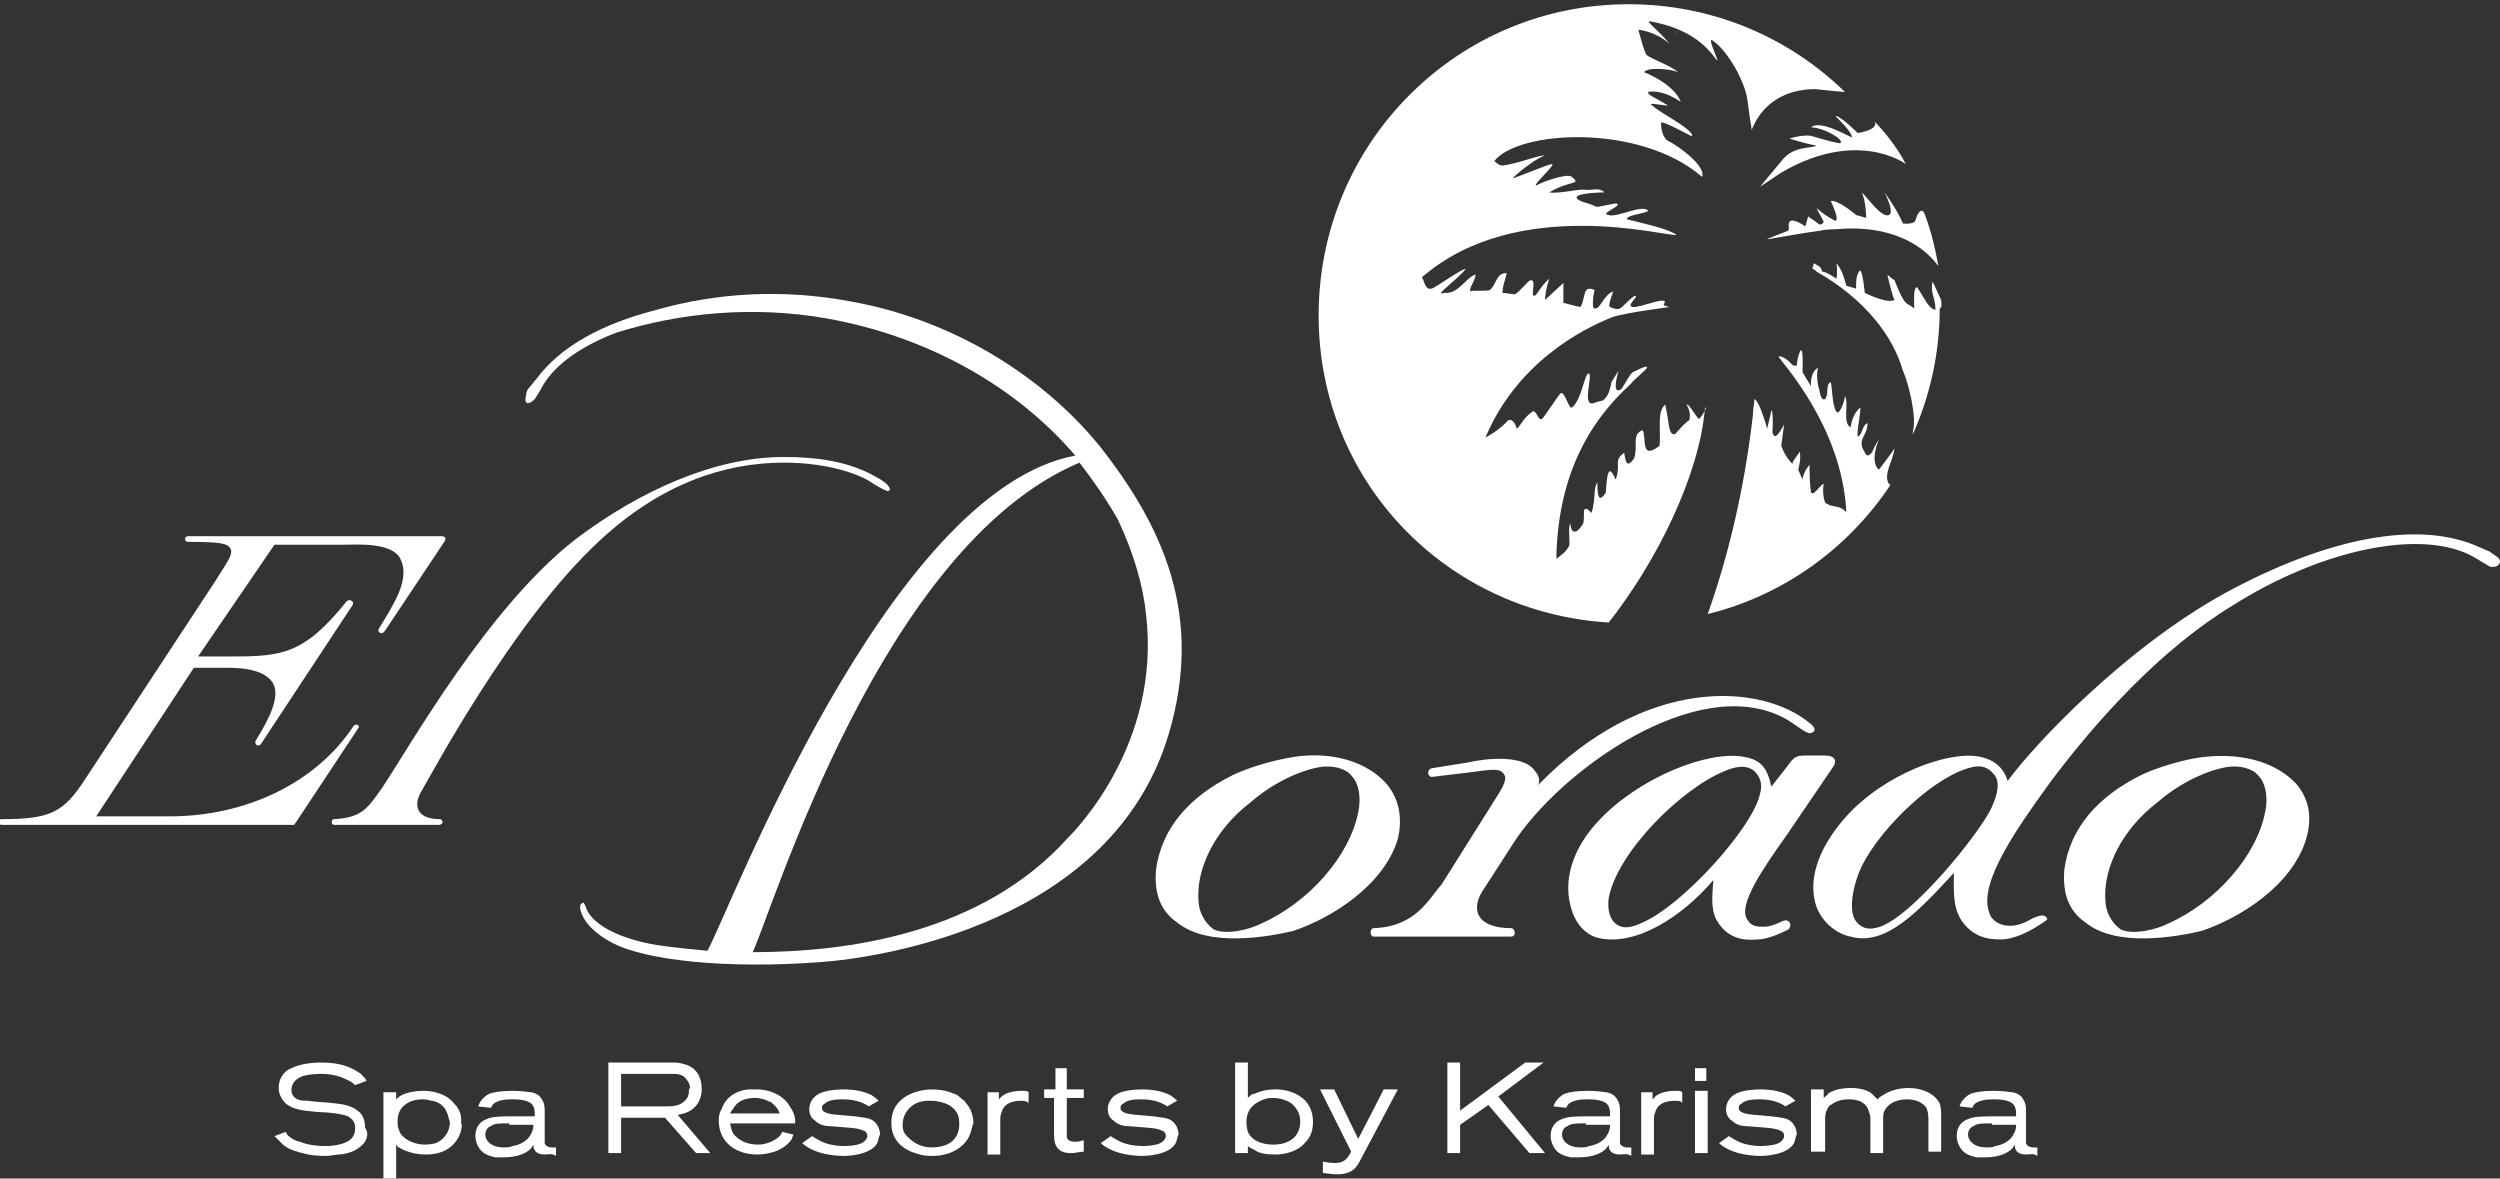 <?xml version="1.0" encoding="utf-8"?>
<!-- Generator: Adobe Illustrator 26.0.1, SVG Export Plug-In . SVG Version: 6.00 Build 0)  -->
<svg version="1.1" id="Layer_1" xmlns="http://www.w3.org/2000/svg" xmlns:xlink="http://www.w3.org/1999/xlink" x="0px" y="0px"
	 width="176.7px" height="83.3px" viewBox="0 0 176.7 83.3" style="enable-background:new 0 0 176.7 83.3;" xml:space="preserve">
<rect x="0" y="0" width="176.7" height="83.3" fill="#333333" stroke="none"/>
<style type="text/css">
	.st0{fill:#FFFFFF;}
</style>
<g>
	<path class="st0" d="M123.9,27.8C123.9,27.9,123.8,27.9,123.9,27.8C123.8,27.9,123.9,27.9,123.9,27.8 M132.8,33.2
		c-0.5-0.4-0.3-1.5,0-2.1c-0.2,0.2-0.4,0.7-0.5,0.9c-0.4,0.4-0.4,0.1-0.6-0.2c-0.4-0.8,0.3-1,0.3-1.9c-0.4,0.2-0.3,0.6-0.6,0.9
		c-0.3,0.4,0.1-1.5,0.1-2c-0.4,0.3-0.6,0.8-0.7,1.4c-0.6-0.3-0.1-1.7-0.4-2.2c0,0.3-0.4,1.4-0.6,1.1c-0.3-0.4-0.3-1.7-0.4-2.1
		c-0.4,0.2-0.1,0.8-0.4,1.2c-0.3,0.2-0.4-0.6-0.4-0.6s-0.3-0.9-0.1-1.6c-0.6,0.3-0.5,1.3-0.5,1.3l-0.6-1c0,0,0.1-2.1-0.2-1.4
		c-0.2,0.5-0.2,0.9-0.2,1c0,0,0-0.1,0-0.1c-0.2,0.2-0.5-0.2-0.5-0.2s-0.5-0.5-0.8-0.4c0.3,0.5,4.5,5,4.8,11
		c-0.1-0.1-0.2-0.2-0.4-0.3c-0.2-0.1-0.5-0.1-0.8-0.2c-0.1-0.1-0.3-0.1-0.3-0.2c-0.1-0.2-0.2-0.8-0.1-1.3c-0.3,0.1-0.7,0.9-0.9,0.6
		c-0.1-0.7-0.1-1.4-0.1-2c0,0.1-0.3,0.4-0.3,0.5c-0.1,0.2-0.2,0.4-0.2,0.6c-0.1-0.2-0.2-0.5-0.3-0.7c0.1-0.4,0.2-0.9,0.1-1.3
		c0,0.1-0.5,0.7-0.5,0.8c0,0,0,0.1,0,0.1c-0.6-0.6-0.8-1.3-0.8-1.3l0.2-1.5c0,0-0.5,1-0.7,0.8c-0.2-0.2-0.1-0.3-0.1-0.8
		c0-0.3,0-1-0.1-1c0,0.1-0.3,1.3-0.3,1.3s-0.5-1.9-0.9-2.1c0,0.3-0.1,0.7-0.1,1.1c-0.6,5.3-1.8,10.2-3.2,14.1
		c5.3-1.3,9.9-4.6,12.9-9.1c0,0,0-0.1-0.1-0.1c-0.4-0.7,0.3-1.6,0.4-2.5C133.5,32.3,133.1,32.8,132.8,33.2 M137.2,21.2
		c-0.2-0.4-0.4-0.9-0.6-1.3c-0.2,0.8,0.2,1.1,0.2,2c-0.5-0.1-0.7-0.7-1.3-1.6c-0.3,0-0.2,1.2-0.2,1.5c-0.6-0.5-0.6,0-1.4-2
		c-0.2-0.1-0.5-0.4-0.5-0.4s0.3,1.4,0.5,1.8c-0.5,0.3-2.1-0.5-2.1-0.5s-0.1-1.2-0.3-1.6c-0.4,0.3-0.3,1.3-0.3,1.3l-0.7-0.2
		c0,0,0,0.1,0,0.1c0,0,0-0.1,0-0.1c-0.2-0.7-0.3-1.1-0.7-1.6c0.1,0.6,0,1.1,0,1.1s-0.7-0.5-1-0.5c-0.1-0.4-0.3-0.4-0.6-0.6
		c-0.1,0.5-0.2,0.3,0.1,0.5l0.1,0.1c3.5,2,5.4,4.6,6.1,7c0.4,0.9,1,3.3,0.7,4.3c0,0,0,0.2,0,0.2c1.2-2.7,1.9-5.7,1.9-8.9
		C137.3,21.7,137.2,21.5,137.2,21.2 M120.4,29.2c0,0-0.1,0.2-0.3,0.4c-0.1,0.1-0.7-1.1-0.9-1c0.2,0.3,0.3,0.7,0.2,1.1
		c-0.5,0.3-1,1.1-1.1,1c-0.4-0.1-0.3-0.8-0.6-2.1c-0.6,0.5-0.3,1.7-0.4,2.9c-1.4,1.1-0.9-0.6-1.2-1.1c-0.8,0.3-0.3,1.1-0.6,2
		c-0.5,0.7-0.6,0.3-0.7-0.4c-0.8,0.6-0.2,0.7-0.6,1.9c-0.4-0.9-0.6-0.9-0.7,0.9c-0.6,1-0.6-0.2-0.6-0.7c-0.3,0.4-0.1,1.2-0.4,2.1
		c0,0.2-0.3-0.4-0.5-0.2c-0.1,0.1,0,0.7-0.1,1c-0.6,1-0.9,0.5-0.9,0c-0.2,0.2,0,1.4-0.1,1.6c-0.3,0.5-0.4,0.5-0.9,0.9
		c0.1-5.6,2.1-9.5,5.3-12.4c0-0.1,1.1-1,1.1-1.1c0.1-0.3-0.9,0.3-1,0.3c-0.3,0.3-0.4,0.6-0.8,1.2c-0.6,0.4-0.4-0.6-0.2-1.3l-0.5,0.8
		c-0.1,0.5-0.2,1-0.6,1.3c-0.4,0.1-0.4,0.1-0.7,0.2c-0.8,0.2,0-2-0.3-2.1c-0.3-0.1-0.5,1.9-1.2,2.4c-0.2,0.2-0.5-1.2-0.8-1
		c-0.2,0.2-1.1,1.6-1.3,1.8c-0.3,0.2-0.4-0.7-0.7-0.5c-0.7,0.5-0.8,1-1.1,1.2c-0.1-0.4-0.3-0.7-0.6-0.6c-0.6,0.7-1.7,1.3-1.6,1.2
		c2.2-5.2,6.7-7.6,9-8.5c0.9-0.3,4-0.7,4-0.7s-0.5-0.1-0.4-0.2c0.5-0.7-1.8,0.3-2.2,0.2c-0.5-0.1,0.4-0.7,0.2-0.8
		c-0.2,0-0.9,0.8-1.1,0.9c-0.2,0.1-0.5,0-0.7-0.1c-0.2-0.1,0.2-0.9,0.2-1.1c-0.7,0.3-0.9,1.3-1.3,1.2c-0.2,0-0.1-0.9,0-1.3
		c-0.9-0.4-0.6,0.6-1,1.2c-0.5-0.1-1.2-0.3-1.2-0.3l0-1.4l-1.3,1.2c0,0,0-0.6,0.3-1.5c-0.7,0.6-0.9,1.3-1.1,1.2
		c-0.2-0.1,0.2-1.1-0.2-1.1c-0.2,0-1,1.1-1.2,1c-0.1,0-0.6-0.1-0.8-0.1c0-0.5,0.1-0.6,0.3-1.4c-0.8,0-0.7,0.8-1.2,1.2
		c-0.1,0.1-1.3,0-1.4,0.1c0-0.4,0.3-0.6,0.4-1.2c-0.7,0.2-1.2,1.4-2.2,1.3c-0.9,0.3,1-1,1.5-1.7c-0.3,0-2.1,1.3-2.4,1.4
		c-0.5,0.1-0.5-0.5-0.7-0.8c6.8-5.9,17.5-2.8,18-3c-0.7-0.5-2.8-0.9-3.5-1.1c-0.1-0.3,1.3-0.4,1.5-0.6c-0.4-0.5-2.2,0.5-2.8,0.3
		c-0.7-0.1,0.9-0.6,0.6-0.8c-0.1-0.1-1.4,0.3-1.5,0.2c-0.4-0.2-0.9-0.3-1.1-0.4c-1-0.5,1.1-0.6,1.7-0.6c-0.4-0.4-0.8-0.1-1.5-0.2
		c-0.5,0-1.8,0.3-2.4,0.2c1.5-0.9,2.3-0.5,1.6-1.1c-0.3-0.3-2.2,0.4-2.5,0.6c-0.4,0.1,1.4-1.5,1.1-1.5c-0.3,0-2.6,1-2.8,1
		c0.5-0.5,1.8-1.5,2.3-1.6c-0.3-0.1-2,0.6-3,0.7c-0.3,0-0.5-0.3-0.6-0.3c1.7-2.2,10.3-2.7,14.7,1.1c0.3-0.7-1.5-2.1-2.5-2.6
		c-0.4-0.4-0.4-1.1-0.4-1.2c-0.1-0.3,2.1,0.9,2.1,0.9s0,0,0.1,0c0,0,0-0.1,0-0.1c-0.5-0.7-2.1-1.4-2.9-2.1c-0.2-0.2,1.5,0.2,1.1,0
		c-0.8-0.5-1.4-0.7-1.3-0.9c0.4-0.1,1.3,0,2.3,0.7c-0.5-1.3-2.6-2.1-2.6-2.1c0.3-0.4,2-0.2,2.4,0c-0.4-0.4-2-1-2.2-1.2
		c-0.2-0.2-0.6-1.8-0.6-1.8s1.2,0.1,2.2,1c-0.8-1-1.7-1.6-1.4-1.6c2.7,0.5,3.9,1.6,4.7,2.7c0.4,0.5-0.8-1.8-0.2-1.3
		c1,0.7,2.2,2.8,2.4,4.1c0.1,0.8,0.2,1.5,0.3,2.1c0,0,0,0,0,0.1c1-2.5,3.2-2.9,4.5-2.9c0,0,1.9,0.2,2.1,0.2c-4-3.9-9.4-6.2-15.3-6.2
		c-12.1,0-21.9,9.8-21.9,22c0,11.7,9,21,20.5,21.7c3.4-4.3,6.4-10.4,6.8-15.1C120.8,28.5,120.4,29.2,120.4,29.2 M133.2,13.6
		c0.4,0.8,0.6,1.5,0.3,1.6c-0.5,0.2-1.4-1.1-1.9-1.6c0.3,0.7,0.3,1.8,0.3,1.8l-0.7-0.2c0,0-1.3-1.1-1.8-1c0.7,1.5,0.3,1.4,0.3,1.4
		s-0.8-0.4-1.3-0.9c0.1,0.3,0.4,0.7,0.5,1c0,0-0.2,0.3-0.4,0.1c-0.1-0.1-0.7-0.5-0.7-0.5l-0.2,0.7c0,0-0.7-0.5-1-0.4
		c-0.3,0.1-0.1,0.5-0.2,0.7c-0.2,0.1-1.9,0.7-1.4,0.6c1.1-0.2,2.9-0.5,3.7-0.6c0.3-0.1,1.2-0.1,1.1-0.1c3.2-0.3,5.8,0.7,7.2,2.6
		c0,0,0,0,0,0c-0.2-1.2-0.5-2.4-0.9-3.5c-0.2-0.7-0.5-0.4-0.7,0.2c0,0.4-0.9,0.3-0.9,0.3S134.2,15,133.2,13.6 M130.9,9.7
		c0,0.1-2.2-1.3-2.9-0.7c0.8,0,2.3,0.8,2.1,1.1c0,0.1-1.1-0.2-2.1-0.5c-0.6-0.1-1.6,0.2-1.5,0.2c0.9,0.3,1.9,0.5,1.9,0.5
		c-0.4,0.2-1.7,0-2.5,1.1l-1.5,1.8l1.5-1c5.3-3.1,8.7-0.7,8.8-0.6c-0.6-1.2-1.6-2.4-2.2-3c0.3,0.6-1.2,0.8-1.2,0.8s-1.1-1.1-1.5-1.2
		C129.5,8.1,130.8,9.1,130.9,9.7 M118.5,2.4C118.5,2.2,118.4,2.1,118.5,2.4C118.5,2.4,118.5,2.4,118.5,2.4"/>
	<g>
		<path class="st0" d="M25,51.3c-2.7,4.1-7.7,6.4-13,6.4H6.8l6.9-10.5h1.8c0.9,0,3.1-0.1,3.8,1.1c0.5,0.9-0.2,2.4-1.2,4
			c-0.2,0.3,0.2,0.6,0.4,0.2l6.4-9.7c0.2-0.3-0.2-0.5-0.4-0.3c-3.2,4-4.8,3.9-8.8,3.9H14l5.4-7.9h4.9c0.9,0,3.4-0.2,4,1
			c0.7,1.4-0.4,3.1-1.5,4.9c-0.2,0.3,0.2,0.5,0.4,0.2l4.2-6.3c0.2-0.3,0-0.4-0.2-0.4H13.3c-0.3,0-0.3,0.4,0,0.4c2.3,0,2.8,0.1,3,0.5
			c0.2,0.4-0.3,1-1.1,2.3L6,55.1c-1.5,2.3-2.4,2.8-5.9,2.8c-0.3,0-0.2,0.4,0,0.4h20.7l4.5-6.8C25.5,51.3,25.2,51.1,25,51.3
			 M31.1,57.9c-1.7,0-1.9-1-1.3-2c0.5-0.8,6.4-12,12.6-17.7c4.3-4,8.8-5.5,13-5.5c3.1,0,5.3,0.8,6.2,1.4c0.1,0.1,1,0.6,1.1,0.6
			c0.1,0,0.2,0,0.2-0.1c0-0.3-0.6-0.7-1-0.9c-1.9-1.1-4.2-1.4-6.5-1.4c-4.9,0-10.2,2.4-14.7,5.8C34.5,42.9,29,52.7,27,55.7
			c-1,1.4-1.4,2.1-3.4,2.2c-0.2,0-0.2,0.4,0,0.4h7.4C31.4,58.3,31.3,57.9,31.1,57.9 M75.5,59.2c-6.1,6.8-15.6,8.1-22.3,8.1
			c1.5-3.2,9.1-28.7,23.1-34.6c1,1.3,1.9,2.6,2.7,4c1.1,2.3,1.8,4.7,2,6.7C82.1,52.6,75.9,58.8,75.5,59.2 M77.7,31.5
			C77.8,31.5,77.8,31.5,77.7,31.5C77.8,31.5,77.7,31.5,77.7,31.5C77.7,31.4,77.7,31.4,77.7,31.5C77.7,31.4,77.7,31.4,77.7,31.5
			c-4-4.9-10.3-8.9-17.6-10.2c-4.8-0.9-9.5-0.6-13.7,0.6v0c-3.9,1-6.8,2.6-8.5,4.9c-0.2,0.2-0.3,0.4-0.5,0.6
			c-0.1,0.1-0.2,0.3-0.2,0.4c0,0.2-0.2,0.6,0.1,0.7c0.2,0,0.4-0.2,0.5-0.3c0.4-0.6,0.3-0.5,0.6-1c0.9-1.5,2.8-2.8,5.2-3.7
			c4.5-1.4,9.6-1.9,14.8-1c7.3,1.3,13.5,4.9,17.6,9.7c-13.3,2.5-24.5,32.4-26,35c-2.2-0.2-3.7-0.4-4.1-0.5c-0.5-0.1-3.9-0.8-4.5-2.6
			c-0.1-0.2-0.1-0.3-0.2-0.3c-0.2,0.1-0.2,0.2-0.2,0.4c0.2,1,1.1,1.8,2.2,2.4c2.4,1.3,8.2,1.9,14.8,1.4c4.2-0.3,20.6-2.7,24.6-16.1
			C85.1,43.5,82.2,37.2,77.7,31.5 M160.1,57.4c-0.6,3.1-3.5,6.4-6.9,7.9c-0.8,0.4-2.4,0.8-3.3,0.4c-0.7-0.5-1.1-1.3-1.1-2.2
			c-0.1-2.2,1.2-4.9,3.7-6.8c1.6-1.4,3.6-2.3,5-2.5c0.8-0.1,1.7,0.1,2.1,0.6C160.2,55.4,160.3,56.5,160.1,57.4 M155.1,53.6
			c-1.1,0.2-2.8,0.7-3.8,1.2c-3,1.5-5,3.7-5.4,6.7c-0.1,1.5,0.2,2.8,1.5,3.7c2.2,1.8,6.5,1,8.2,0.6c2.7-0.9,6.4-3.2,7.4-6.5
			c0.4-1.4,0.3-2.7-0.7-3.9C160.4,53.4,157.4,53.2,155.1,53.6 M116.1,65.2c-0.8,0.4-1.5,0.5-2,0c-0.3-0.3-0.5-0.9-0.4-1.7
			c0.6-3.3,5.2-7.8,8.2-9c0.7-0.3,1.5-0.5,2.1,0c0.4,0.4,0.6,0.9,0.4,1.6C123.9,58.5,118.9,64,116.1,65.2 M126,65.1
			c-0.6,0.3-1,0.4-1.3,0.4c-0.5,0-0.9,0-1.2-0.5c-0.7-1,1.1-3.6,2.8-6l3.2-4.7c0.4-0.5,0.2-0.9-0.5-0.9h-1.3c-0.8,0-0.9,0.1-1.4,0.8
			l-1.1,1.4c-0.3-1.4-0.8-1.9-1.9-2.1c-2.6-0.5-7.5,1.5-10.3,4.5c-1.8,1.9-2.5,4.1-2,6c0.3,1.3,1.1,2.1,2,2.3
			c2.6,0.6,5.9-1.5,8.1-4.1c-0.1,1.3-0.2,2.3,0.4,3.1c0.7,1,1.7,1.2,2.7,1.1c0.6,0,1.4-0.3,2.2-0.7C126.7,65.4,126.5,64.9,126,65.1
			 M106.9,59.7c3.2-5.1,13.1-12.3,19.3-8.9c0.7,0.4,1.1,0.8,1.6,1c0.1,0.1,0.9-0.1,0.1-0.7c-3.4-2.8-11.6-3.4-19.2,4.4
			c0,0,0.3-0.4-0.2-1c-0.8-1.2-3.5-0.9-4.8-0.6l-2.5,0.4c-0.4,0.1-0.3,0.7,0.1,0.6l2.5-0.3c1.5-0.2,2.1-0.3,2.4,0
			c0.3,0.3,0.3,0.6-0.4,1.7l-3.9,6.2c-0.9,1-1.8,3-4.8,3.1c-0.3,0-0.3,0.6,0,0.6h9.7c0.4,0,0.3-0.6,0-0.6c-2.5,0-2.9-1.4-1.9-2.8
			L106.9,59.7z M140.8,57c-0.7,1.7-6,8.3-8.3,8.6c-0.5,0.1-1,0-1.4-0.6c-0.5-0.9,0-2.8,0.5-3.8c1.4-2.8,5.3-6.5,7.9-7
			c0.5-0.1,1,0,1.4,0.5C141.4,55.2,141.2,56.1,140.8,57 M176.4,39.3c-0.1-0.1-0.3-0.2-0.4-0.3c-0.2-0.1-0.5-0.2-0.7-0.3
			c-4.3-2-10.8-0.7-18,3.2c-7.1,3.9-13.5,10.7-15.4,13.3c-0.3-1-1-1.5-1.9-1.7c-2.2-0.5-6.8,1.2-9.5,4.2c-1.8,2-2.7,4.2-2.2,6.1
			c0.3,1.2,1.4,2.2,2.5,2.4c2.5,0.7,4.8-1.8,7.3-4.5c0,1.2-0.1,2.3,0.5,3.3c0.8,1.2,1.8,1.4,2.8,1.4c1,0,2.2-0.6,3.3-1.4
			c0,0,0-0.3-0.4-0.3c-0.5,0.1-0.8,0.3-0.8,0.3c-0.7,0.4-1.3,0.5-1.8,0.4c-0.6-0.1-1-0.5-1.1-0.9c-0.8-2.1,2-6,4.3-9.2
			c3.3-4.4,7.8-9.4,12.9-12.5c6.3-4,13.5-5.5,17.1-3.4c0.5,0.3,0.5,0.3,1,0.6c0.1,0.1,0.4,0.1,0.6,0
			C176.9,39.7,176.6,39.4,176.4,39.3 M96,57.4c-0.6,3.1-3.5,6.4-6.9,7.9c-0.8,0.4-2.4,0.8-3.3,0.4c-0.7-0.5-1.1-1.3-1.1-2.2
			c-0.1-2.2,1.2-4.9,3.7-6.8c1.6-1.4,3.6-2.3,5-2.5c0.8-0.1,1.7,0.1,2.1,0.6C96.1,55.4,96.2,56.5,96,57.4 M98,55.4
			c-1.8-2-4.8-2.3-7.1-1.8c-1.1,0.2-2.8,0.7-3.8,1.2c-3,1.5-5,3.7-5.4,6.7c-0.1,1.5,0.2,2.8,1.5,3.7c2.2,1.8,6.5,1,8.2,0.6
			c2.7-0.9,6.4-3.2,7.4-6.5C99.1,58,99,56.6,98,55.4"/>
		<g>
			<path class="st0" d="M25.8,80.7c-0.6,0.8-1.6,0.9-1.9,0.9c-0.1,0-0.5,0.1-0.9,0.1c-0.2,0-1,0-1.6-0.2c-0.1,0-0.4-0.1-0.7-0.2
				c-0.3-0.1-0.6-0.3-0.7-0.4c-0.3-0.3-0.5-0.5-0.6-0.6l0.8-0.3c0,0.1,0.1,0.1,0.1,0.2c0.1,0.1,0.4,0.4,0.9,0.5
				c0.7,0.3,1.6,0.3,1.8,0.3c0.2,0,1.1,0,1.7-0.4c0.4-0.3,0.4-0.7,0.4-0.9c0-0.4-0.2-0.6-0.5-0.8c-0.5-0.2-1.6-0.3-2.1-0.3
				c-1.2-0.1-1.8-0.2-2.3-0.6c-0.4-0.4-0.5-0.8-0.5-1.1c0-0.9,0.6-1.3,0.9-1.4c0.4-0.2,1.1-0.4,2.1-0.4c1.3,0,2,0.3,2.5,0.6
				c0.1,0.1,0.2,0.1,0.3,0.2c0.2,0.2,0.4,0.4,0.4,0.5l-0.8,0.3c0,0-0.2-0.2-0.4-0.3c-0.4-0.2-1-0.5-2-0.5c-0.6,0-1.2,0.1-1.4,0.2
				c-0.5,0.2-0.7,0.6-0.7,0.9c0,0.1,0,0.3,0.1,0.4c0.2,0.4,0.7,0.4,1,0.4c0.7,0.1,1.4,0.1,2.1,0.2c1,0.1,1.4,0.4,1.7,0.7
				c0.3,0.4,0.3,0.8,0.3,1C26.1,80.1,25.9,80.5,25.8,80.7z"/>
			<path class="st0" d="M32.2,80.7c-0.3,0.4-0.9,0.9-2.1,0.9c-0.9,0-1.6-0.3-1.9-0.5c-0.1,0-0.1-0.1-0.2-0.2v2.4h-0.9v-6.1h0.9v0.5
				c0,0,0.2-0.2,0.4-0.3c0.4-0.2,1-0.3,1.5-0.3c1.2,0,1.9,0.5,2.2,0.9c0.1,0.1,0.2,0.2,0.3,0.4c0.2,0.3,0.2,0.7,0.2,1
				C32.7,79.5,32.6,80.2,32.2,80.7z M31.4,78.3c-0.3-0.4-0.8-0.5-0.9-0.5c-0.1,0-0.3-0.1-0.6-0.1c-0.2,0-0.8,0-1.3,0.4
				c-0.5,0.4-0.5,1-0.5,1.2c0,0.4,0.1,0.6,0.2,0.8c0.3,0.5,1.1,0.8,1.7,0.8c0.1,0,0.4,0,0.8-0.1c0.9-0.4,1-1.2,1-1.5
				C31.7,79.1,31.7,78.7,31.4,78.3z"/>
			<path class="st0" d="M38.5,81.6c-0.7,0-0.8-0.4-0.8-0.7c0,0-0.1,0.2-0.2,0.3c-0.3,0.3-0.9,0.6-1.9,0.6c-0.3,0-0.5,0-0.6,0
				c-0.4-0.1-0.8-0.2-1.1-0.6c-0.2-0.3-0.3-0.6-0.3-0.9c0-0.8,0.5-1.1,0.8-1.2c0.4-0.2,1.1-0.2,2.1-0.2l1.3,0c0-0.4,0-0.8-0.4-1
				c-0.2-0.1-0.5-0.2-1.1-0.2c-0.4,0-1,0-1.4,0.3c-0.1,0.1-0.1,0.1-0.2,0.3l-0.9-0.1c0,0,0.1-0.3,0.2-0.4c0.1-0.1,0.2-0.3,0.6-0.5
				c0.3-0.1,0.8-0.2,1.6-0.2c0.1,0,0.7,0,1.3,0.1c0.1,0,0.6,0.1,0.8,0.5c0.2,0.3,0.2,0.6,0.2,0.9v1.6c0,0.3,0,0.5,0,0.6
				c0,0.1,0.2,0.3,0.5,0.3c0.1,0,0.2,0,0.3,0v0.6C39,81.5,38.7,81.6,38.5,81.6z M36,79.4c-0.7,0-1.1,0-1.3,0.2
				c-0.1,0-0.4,0.2-0.4,0.6c0,0.4,0.4,0.9,1.3,0.9c0.2,0,0.5,0,0.6-0.1c0.2,0,1-0.2,1.3-0.8c0.2-0.3,0.2-0.6,0.2-0.7H36z"/>
			<path class="st0" d="M49.2,81.5L47,79h-3.1v2.5H43v-6.4h4.3c0.5,0,0.7,0,1,0.1c0.9,0.2,1.3,0.9,1.3,1.8c0,0.3-0.1,1.2-1,1.6
				c-0.2,0.1-0.3,0.1-0.7,0.2l2.3,2.7H49.2z M48.6,76.4c-0.3-0.5-0.7-0.5-1.2-0.5h-3.5v2.3h3.1c0.5,0,1.1,0,1.5-0.5
				c0.1-0.1,0.2-0.3,0.2-0.7C48.8,76.9,48.8,76.7,48.6,76.4z"/>
			<path class="st0" d="M51.6,79.4c0.1,0.4,0.1,0.7,0.5,1c0.2,0.2,0.7,0.5,1.5,0.5c0.5,0,1-0.2,1.4-0.5c0.1-0.1,0.2-0.2,0.3-0.4
				l0.8,0.2c-0.1,0.1-0.1,0.3-0.2,0.4c-0.3,0.4-0.7,0.6-0.9,0.7c-0.2,0.1-0.8,0.3-1.5,0.3c-1.4,0-2.7-0.8-2.7-2.4
				c0-0.1,0-0.5,0.2-0.8c0.4-1.2,1.6-1.4,2-1.4c0.1,0,0.3,0,0.5,0c0.4,0,1.5,0.1,2.2,1c0.1,0.2,0.4,0.5,0.5,1.1c0,0.1,0,0.2,0,0.3
				H51.6z M54.5,77.9c-0.1,0-0.2-0.1-0.5-0.2c-0.1,0-0.3-0.1-0.6-0.1c-0.7,0-1.3,0.2-1.6,0.8c-0.1,0.1-0.1,0.1-0.2,0.3h3.5
				C55,78.3,54.7,78.1,54.5,77.9z"/>
			<path class="st0" d="M62,80.8c-0.5,0.9-2.3,0.9-2.3,0.9c-0.3,0-2,0-3-0.9l0.7-0.5c0,0,0.3,0.2,0.5,0.3c0.7,0.4,1.6,0.4,1.8,0.4
				c0,0,0.8,0,1.2-0.2c0.2-0.1,0.4-0.3,0.4-0.5c0-0.1,0-0.3-0.3-0.4c-0.4-0.2-1.2-0.2-2.3-0.3c-0.4,0-0.8-0.1-1.1-0.4
				c-0.3-0.2-0.4-0.5-0.4-0.8c0-0.5,0.3-0.9,0.7-1.1c0.6-0.3,1.6-0.3,1.7-0.3c0.7,0,1.4,0.1,2,0.4c0.3,0.2,0.4,0.3,0.5,0.4l-0.7,0.4
				c-0.7-0.5-1.6-0.5-1.9-0.5c-0.6,0-1,0.1-1.2,0.3c-0.2,0.1-0.2,0.2-0.2,0.3c0,0.1,0,0.2,0.2,0.3c0.3,0.2,1.1,0.2,2.1,0.3
				c0.7,0.1,1,0.1,1.3,0.3c0.3,0.2,0.5,0.6,0.5,1C62.1,80.3,62.1,80.6,62,80.8z"/>
			<path class="st0" d="M68.4,80.5c-0.3,0.5-1.1,1.2-2.5,1.2c-0.2,0-0.7,0-1.2-0.2c-0.4-0.1-1.7-0.6-1.7-2.1c0-0.2,0-0.7,0.3-1.2
				c0.7-1.1,2.2-1.2,2.5-1.2c0.2,0,1,0,1.6,0.3c0.1,0,0.3,0.1,0.5,0.3c0.1,0.1,0.3,0.2,0.4,0.4c0.2,0.2,0.5,0.7,0.5,1.4
				C68.7,79.5,68.7,80,68.4,80.5z M67.6,78.6c-0.5-0.8-1.7-0.8-1.9-0.8c-0.5,0-1,0.1-1.4,0.5c-0.3,0.3-0.5,0.7-0.5,1.2
				c0,0.2,0,0.5,0.3,0.8c0.3,0.3,0.8,0.8,1.8,0.8c0.4,0,0.9-0.1,1.2-0.3c0.2-0.1,0.7-0.5,0.7-1.3C67.8,79.2,67.8,78.9,67.6,78.6z"/>
			<path class="st0" d="M72.2,77.8c-0.2,0-1.2,0-1.4,0.8c-0.1,0.2-0.1,0.4-0.1,0.6v2.4h-0.9v-4.4h0.8l0,0.5c0.1-0.1,0.1-0.1,0.2-0.2
				c0.2-0.2,0.7-0.4,1.4-0.4c0.3,0,0.4,0,0.5,0.1v0.8C72.7,77.9,72.5,77.8,72.2,77.8z"/>
			<path class="st0" d="M75.4,77.7v2.3c0,0.1,0,0.2,0,0.3c0,0.2,0.1,0.4,0.6,0.4c0.3,0,0.5-0.1,0.6-0.1l0,0.8
				c-0.3,0-0.6,0.1-0.8,0.1c-0.3,0-0.7,0-1-0.3c-0.2-0.2-0.3-0.5-0.3-1v-2.6h-0.7v-0.6h0.8v-1.5h0.8v1.5h1.2v0.6H75.4z"/>
			<path class="st0" d="M83.1,80.8c-0.5,0.9-2.3,0.9-2.3,0.9c-0.3,0-2,0-3-0.9l0.7-0.5c0,0,0.3,0.2,0.5,0.3c0.7,0.4,1.6,0.4,1.8,0.4
				c0,0,0.8,0,1.2-0.2c0.2-0.1,0.4-0.3,0.4-0.5c0-0.1,0-0.3-0.3-0.4c-0.4-0.2-1.2-0.2-2.3-0.3c-0.4,0-0.8-0.1-1.1-0.4
				c-0.3-0.2-0.4-0.5-0.4-0.8c0-0.5,0.3-0.9,0.7-1.1c0.6-0.3,1.6-0.3,1.7-0.3c0.7,0,1.4,0.1,2,0.4c0.3,0.2,0.4,0.3,0.5,0.4l-0.7,0.4
				c-0.7-0.5-1.6-0.5-1.9-0.5c-0.6,0-1,0.1-1.2,0.3c-0.2,0.1-0.2,0.2-0.2,0.3c0,0.1,0,0.2,0.2,0.3c0.3,0.2,1.1,0.2,2.1,0.3
				c0.7,0.1,1,0.1,1.3,0.3c0.3,0.2,0.5,0.6,0.5,1C83.2,80.3,83.2,80.6,83.1,80.8z"/>
			<path class="st0" d="M92.3,80.7c-0.3,0.4-1,0.9-2.2,0.9c-0.7,0-1.1-0.1-1.4-0.3c-0.1-0.1-0.3-0.1-0.5-0.3v0.5h-0.9v-6.4h0.9v2.5
				c0.2-0.2,0.3-0.3,0.5-0.3c0.2-0.1,0.7-0.3,1.4-0.3c0.2,0,0.5,0,0.9,0.1c1.1,0.3,1.8,1,1.8,2.2C92.8,79.5,92.8,80.2,92.3,80.7z
				 M91.4,78.1c-0.2-0.2-0.7-0.5-1.5-0.5c-0.3,0-0.6,0.1-0.8,0.2c-0.9,0.4-1,1.1-1,1.5c0,0.1,0,0.4,0.1,0.7c0.4,0.9,1.6,0.9,1.8,0.9
				c0.2,0,0.7,0,1.2-0.3c0.2-0.1,0.7-0.5,0.7-1.3C91.9,79.1,91.9,78.6,91.4,78.1z"/>
			<path class="st0" d="M96.2,81.9c-0.3,0.6-0.6,1.1-1.7,1.1c-0.4,0-0.9-0.1-1-0.1v-0.8c0.5,0.1,0.7,0.1,0.9,0.1
				c0.5,0,0.8-0.2,1.1-0.8l-2.2-4.4h1l1.7,3.5l1.8-3.5h1L96.2,81.9z"/>
			<path class="st0" d="M108.1,81.5l-2.9-3.4l-2,1.4v2h-0.9v-6.4h0.9v3.4l4.6-3.4h1.3l-3.2,2.4l3.3,4H108.1z"/>
			<path class="st0" d="M114.5,81.6c-0.7,0-0.8-0.4-0.8-0.7c0,0-0.1,0.2-0.2,0.3c-0.3,0.3-0.9,0.6-1.9,0.6c-0.3,0-0.5,0-0.6,0
				c-0.4-0.1-0.8-0.2-1.1-0.6c-0.2-0.3-0.3-0.6-0.3-0.9c0-0.8,0.5-1.1,0.8-1.2c0.4-0.2,1.1-0.2,2.1-0.2l1.3,0c0-0.4,0-0.8-0.4-1
				c-0.2-0.1-0.5-0.2-1.1-0.2c-0.4,0-1,0-1.4,0.3c-0.1,0.1-0.1,0.1-0.2,0.3l-0.9-0.1c0,0,0.1-0.3,0.2-0.4c0.1-0.1,0.2-0.3,0.6-0.5
				c0.3-0.1,0.8-0.2,1.6-0.2c0.1,0,0.7,0,1.3,0.1c0.1,0,0.6,0.1,0.8,0.5c0.2,0.3,0.2,0.6,0.2,0.9v1.6c0,0.3,0,0.5,0,0.6
				c0,0.1,0.2,0.3,0.5,0.3c0.1,0,0.2,0,0.3,0v0.6C115,81.5,114.8,81.6,114.5,81.6z M112.1,79.4c-0.7,0-1.1,0-1.3,0.2
				c-0.1,0-0.4,0.2-0.4,0.6c0,0.4,0.4,0.9,1.3,0.9c0.2,0,0.5,0,0.6-0.1c0.2,0,1-0.2,1.3-0.8c0.2-0.3,0.2-0.6,0.2-0.7H112.1z"/>
			<path class="st0" d="M118.4,77.8c-0.2,0-1.2,0-1.4,0.8c-0.1,0.2-0.1,0.4-0.1,0.6v2.4H116v-4.4h0.8l0,0.5c0.1-0.1,0.1-0.1,0.2-0.2
				c0.2-0.2,0.7-0.4,1.4-0.4c0.3,0,0.4,0,0.5,0.1v0.8C118.9,77.9,118.8,77.8,118.4,77.8z"/>
			<path class="st0" d="M119.8,76.4v-0.9h0.8v0.9H119.8z M119.8,81.5v-4.4h0.9v4.4H119.8z"/>
			<path class="st0" d="M126.8,80.8c-0.5,0.9-2.3,0.9-2.3,0.9c-0.3,0-2,0-3-0.9l0.7-0.5c0,0,0.3,0.2,0.5,0.3
				c0.7,0.4,1.6,0.4,1.8,0.4c0,0,0.8,0,1.2-0.2c0.2-0.1,0.4-0.3,0.4-0.5c0-0.1,0-0.3-0.3-0.4c-0.4-0.2-1.2-0.2-2.3-0.3
				c-0.4,0-0.8-0.1-1.1-0.4c-0.3-0.2-0.4-0.5-0.4-0.8c0-0.5,0.3-0.9,0.7-1.1c0.6-0.3,1.6-0.3,1.7-0.3c0.7,0,1.4,0.1,2,0.4
				c0.3,0.2,0.4,0.3,0.5,0.4l-0.7,0.4c-0.7-0.5-1.6-0.5-1.9-0.5c-0.6,0-1,0.1-1.2,0.3c-0.2,0.1-0.2,0.2-0.2,0.3c0,0.1,0,0.2,0.2,0.3
				c0.3,0.2,1.1,0.2,2.1,0.3c0.7,0.1,1,0.1,1.3,0.3c0.3,0.2,0.5,0.6,0.5,1C126.9,80.3,126.9,80.6,126.8,80.8z"/>
			<path class="st0" d="M136.3,81.5v-2.2c0-0.3,0-0.6-0.1-0.9c-0.1-0.3-0.6-0.7-1.4-0.7c-0.9,0-1.4,0.4-1.6,0.8
				c-0.1,0.2-0.1,0.3-0.1,0.7v2.3h-0.9v-2.3c0-0.2,0-0.4-0.1-0.6c-0.2-0.9-1.2-0.9-1.4-0.9s-0.8,0-1.3,0.4c-0.1,0-0.2,0.2-0.3,0.4
				c-0.1,0.2-0.1,0.5-0.1,0.7v2.2H128v-4.4h0.9v0.6c0.2-0.2,0.3-0.2,0.3-0.3c0.3-0.2,0.8-0.4,1.6-0.4c0.2,0,1,0,1.5,0.4
				c0.1,0.1,0.2,0.2,0.4,0.4c0.1-0.1,0.2-0.2,0.4-0.3c0.3-0.2,0.9-0.5,1.8-0.5c0.8,0,1.8,0.3,2.2,1.1c0.1,0.3,0.1,0.5,0.1,1v2.4
				H136.3z"/>
			<path class="st0" d="M143.2,81.6c-0.7,0-0.8-0.4-0.8-0.7c0,0-0.1,0.2-0.2,0.3c-0.3,0.3-0.9,0.6-1.9,0.6c-0.3,0-0.5,0-0.6,0
				c-0.4-0.1-0.8-0.2-1.1-0.6c-0.2-0.3-0.3-0.6-0.3-0.9c0-0.8,0.5-1.1,0.8-1.2c0.4-0.2,1.1-0.2,2.1-0.2l1.3,0c0-0.4,0-0.8-0.4-1
				c-0.2-0.1-0.5-0.2-1.1-0.2c-0.4,0-1,0-1.4,0.3c-0.1,0.1-0.1,0.1-0.2,0.3l-0.9-0.1c0,0,0.1-0.3,0.2-0.4c0.1-0.1,0.2-0.3,0.6-0.5
				c0.3-0.1,0.8-0.2,1.6-0.2c0.1,0,0.7,0,1.3,0.1c0.1,0,0.6,0.1,0.8,0.5c0.2,0.3,0.2,0.6,0.2,0.9v1.6c0,0.3,0,0.5,0,0.6
				c0,0.1,0.2,0.3,0.5,0.3c0.1,0,0.2,0,0.3,0v0.6C143.7,81.5,143.5,81.6,143.2,81.6z M140.8,79.4c-0.7,0-1.1,0-1.3,0.2
				c-0.1,0-0.4,0.2-0.4,0.6c0,0.4,0.4,0.9,1.3,0.9c0.2,0,0.5,0,0.6-0.1c0.2,0,1-0.2,1.3-0.8c0.2-0.3,0.2-0.6,0.2-0.7H140.8z"/>
		</g>
	</g>
</g>
</svg>

